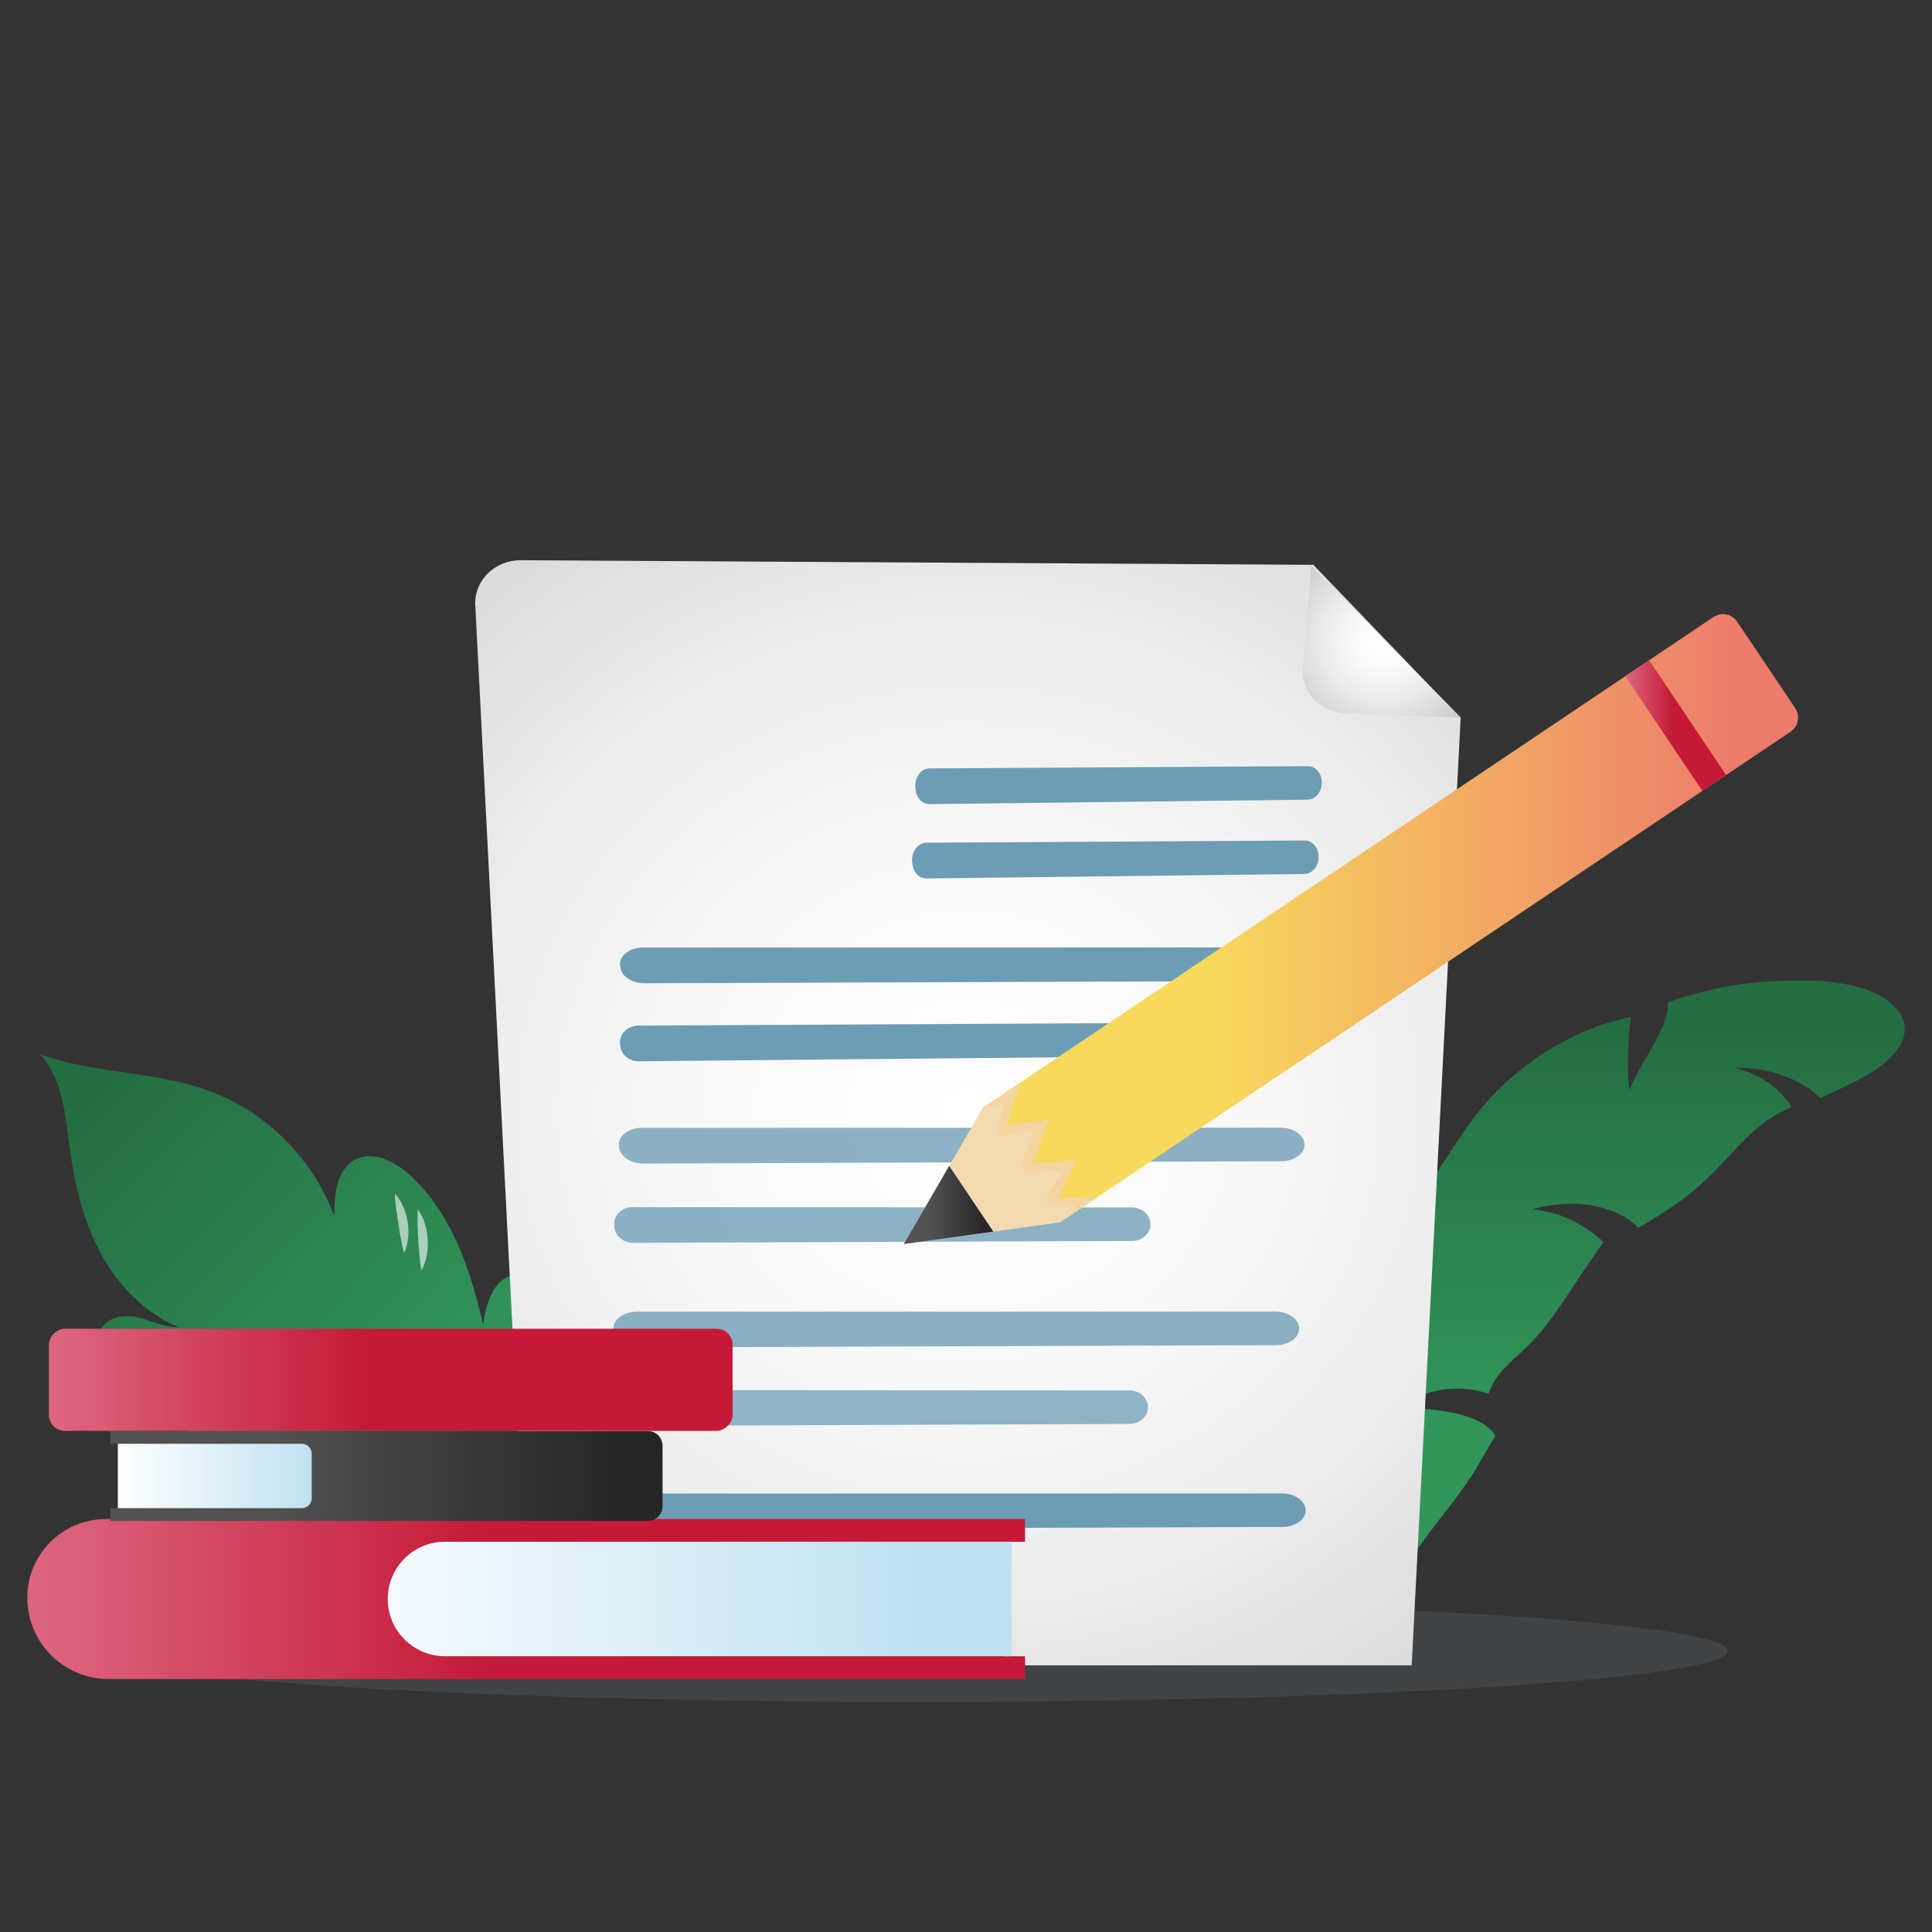 <?xml version="1.0" encoding="UTF-8"?>
<svg xmlns="http://www.w3.org/2000/svg" xmlns:xlink="http://www.w3.org/1999/xlink" viewBox="0 0 320 320">
  <rect x="0" y="0" width="320" height="320" fill="#333333" stroke="none"/>
  <defs>
    <linearGradient id="linear-gradient" x1="-2791.71" y1="67.48" x2="-2702.86" y2="-23.41" gradientTransform="translate(-2696.51 302.83) rotate(177.88) scale(1 -1)" gradientUnits="userSpaceOnUse">
      <stop offset=".28" stop-color="#32965b"/>
      <stop offset=".92" stop-color="#246d42"/>
    </linearGradient>
    <linearGradient id="linear-gradient-2" x1="-3002.07" y1="-2291.38" x2="-2899" y2="-2291.38" gradientTransform="translate(-2022.24 -2740.31) rotate(-89.91) scale(1 -1)" xlink:href="#linear-gradient"/>
    <linearGradient id="linear-gradient-3" x1="183.98" y1="734.73" x2="185.31" y2="734.73" gradientTransform="translate(-89.78 -479.57) rotate(-11.36)" xlink:href="#linear-gradient"/>
    <linearGradient id="linear-gradient-4" x1="181.84" y1="736.47" x2="183.42" y2="736.47" gradientTransform="translate(-89.78 -479.57) rotate(-11.36)" xlink:href="#linear-gradient"/>
    <radialGradient id="radial-gradient" cx="160.32" cy="180.42" fx="160.32" fy="180.42" r="180.42" gradientTransform="translate(0 14.41) scale(1 .94)" gradientUnits="userSpaceOnUse">
      <stop offset="0" stop-color="#fff"/>
      <stop offset=".22" stop-color="#fafafa"/>
      <stop offset=".48" stop-color="#ececec"/>
      <stop offset=".76" stop-color="#d4d4d4"/>
      <stop offset="1" stop-color="#bababa"/>
    </radialGradient>
    <radialGradient id="radial-gradient-2" cx="233.14" cy="-4.01" fx="233.14" fy="-4.01" r="21.07" gradientTransform="translate(-3.98 102.53) rotate(1.85) scale(1 .94) skewX(-.22)" gradientUnits="userSpaceOnUse">
      <stop offset="0" stop-color="#fff"/>
      <stop offset=".22" stop-color="#fafafa"/>
      <stop offset=".48" stop-color="#ececec"/>
      <stop offset=".76" stop-color="#d4d4d4"/>
      <stop offset="1" stop-color="#bababa"/>
    </radialGradient>
    <linearGradient id="linear-gradient-5" x1="8.1" y1="228.53" x2="121.34" y2="228.53" gradientTransform="translate(-163.82 293.25) rotate(-90)" gradientUnits="userSpaceOnUse">
      <stop offset=".02" stop-color="#dd647e"/>
      <stop offset=".46" stop-color="#c41a37"/>
    </linearGradient>
    <linearGradient id="linear-gradient-6" x1="4.52" y1="264.84" x2="169.79" y2="264.84" gradientTransform="matrix(1,0,0,1,0,0)" xlink:href="#linear-gradient-5"/>
    <linearGradient id="linear-gradient-7" x1="48.28" y1="264.84" x2="151.62" y2="264.84" gradientUnits="userSpaceOnUse">
      <stop offset="0" stop-color="#fff"/>
      <stop offset="1" stop-color="#c0e1f2"/>
    </linearGradient>
    <linearGradient id="linear-gradient-8" x1="18.28" y1="244.47" x2="109.74" y2="244.47" gradientUnits="userSpaceOnUse">
      <stop offset=".28" stop-color="#525252"/>
      <stop offset=".92" stop-color="#262626"/>
    </linearGradient>
    <linearGradient id="linear-gradient-9" x1="19.53" y1="244.47" x2="51.64" y2="244.47" gradientTransform="translate(71.16 488.94) rotate(-180)" xlink:href="#linear-gradient-7"/>
    <linearGradient id="linear-gradient-10" x1="162.82" y1="152.09" x2="297.83" y2="152.09" gradientUnits="userSpaceOnUse">
      <stop offset=".28" stop-color="#f7d95c"/>
      <stop offset=".92" stop-color="#ed7d6b"/>
    </linearGradient>
    <linearGradient id="linear-gradient-11" x1="149.7" y1="199.58" x2="164.52" y2="199.58" xlink:href="#linear-gradient-8"/>
    <linearGradient id="linear-gradient-12" x1="269.21" y1="120.2" x2="285.9" y2="120.2" gradientTransform="translate(114.11 -134.3) rotate(33.88)" xlink:href="#linear-gradient-5"/>
  </defs>
  <g isolation="isolate">
    <g id="Layer_1">
      <g>
        <ellipse cx="151.99" cy="273.45" rx="134.18" ry="8.44" fill="#738793" opacity=".2"/>
        <g>
          <g>
            <path d="M16.6,207.41c-2.87-5.37-4.28-11.41-5.08-17.45-.72-5.41-1.17-11.33-4.89-15.33,8.98,3.25,18.99,2.75,27.96,6.04,9.49,3.47,17.29,11.27,20.77,20.76-.02-3.5.35-7.7,3.44-9.34,2.96-1.58,6.61.27,9.09,2.53,6.89,6.29,10.04,15.64,12.12,24.74.5-3.34,1.61-7.38,4.9-8.14,3-.69,5.71,1.92,7.35,4.52,2.3,3.64,5.13,24.34-2.38,37.71,0,0-15.42,15.42-52.15,3.71-2.79-.89-5.4-2.43-7.47-4.5-2.7-2.7-3.94-7.47-1.33-10.26,2.57-2.75,7.09-2.02,10.53-3.55-4.88-.89-9.83-1.97-14.14-4.43-4.31-2.46-7.96-6.53-8.78-11.42-.14-.86-.2-1.76.11-2.58.82-2.2,3.76-2.74,6.05-2.24,2.3.51,4.48,1.69,6.83,1.62-5.63-2.32-10.07-7.01-12.94-12.38Z" fill="url(#linear-gradient)"/>
            <g mix-blend-mode="overlay" opacity=".6">
              <path d="M90.49,230.63c0,1.04-.08,2.08-.34,3.13-.4-1-.66-2-.88-3-.22-1-.4-2-.54-3.01-.14-1-.24-2.01-.33-3.02-.09-1.01-.15-2.02-.19-3.09.66.86,1.06,1.85,1.39,2.85.32,1,.55,2.02.69,3.04.15,1.03.21,2.06.2,3.1Z" fill="#fff"/>
              <path d="M91.3,231.14c-.03-.98,0-1.96.07-2.94.07-.98.19-1.97.46-2.97.38.96.6,1.94.76,2.92.16.98.25,1.96.28,2.95.03.99-.01,1.97-.11,2.96-.1.99-.27,1.97-.6,2.96-.32-.98-.5-1.96-.62-2.94-.12-.98-.21-1.96-.23-2.93Z" fill="#fff"/>
              <path d="M67.6,205c-.09.87-.28,1.73-.67,2.54-.26-.86-.4-1.68-.56-2.49-.14-.81-.27-1.61-.4-2.41l-.35-2.41c-.1-.82-.21-1.64-.22-2.54.62.65,1.06,1.42,1.41,2.22.34.8.58,1.64.71,2.5.13.86.16,1.74.08,2.6Z" fill="#fff"/>
              <path d="M69.28,205.39c-.05-.82-.09-1.64-.11-2.48-.01-.84-.03-1.68.05-2.59.54.73.89,1.55,1.16,2.38.26.84.41,1.71.46,2.59.05.88,0,1.76-.15,2.62-.17.86-.42,1.72-.88,2.5-.19-.89-.27-1.73-.35-2.56-.07-.83-.13-1.65-.18-2.47Z" fill="#fff"/>
            </g>
          </g>
          <g>
            <path d="M231.86,233.24c3.46-2.9,9.23-4.27,14.68-2.38,1.25-3.71,4.18-5.57,6.79-8.22,3.96-3.97,6.68-8.94,9.99-13.63.36-.55,2.25-3.31,2.27-3.3-.02.06-4.83-4.97-11.88-5.37,7.47-2.25,14.66-.29,17.66,3.07,4.89-3.09,7.47-4.43,11.65-8.47,4.18-3.92,7.65-9.2,13.72-11.56-1.88-3.12-5.26-5.57-9.59-6.51,5.76-.19,11,1.78,14.36,5,3.04-1.46,6.27-2.78,9.04-4.62,2.75-1.85,5.08-4.39,4.93-7.1-.14-2.46-2.49-4.69-5.64-5.97-3.14-1.28-6.95-1.7-10.71-1.77-8.4-.08-14.76.81-22.9,3.62.57,3.64-4.85,10.36-6.31,14.51-.72-3.59.11-12.13.2-12.14,0-.02-3.38.86-3.97,1.07-8.19,2.59-15.99,7.99-21.33,14.75-3.3,4.15-5.73,8.73-8.99,12.84-5.71,7.27-13.68,12.5-18.37,21.34-.88,1.68-1.48,3.36-1.48,3.36-.32.27,6.88,15.61,9.77,17.55-3.08-1.3-9.44-6.02-11.76-8.88-.03,8.06,2.13,17.67,5.27,23.84,1.43,2.88,3.39,5.27,4.79,8.19,1.31,2.7.85,3.67,3.14,2.26,4.01-2.59,8.23-9.28,11.29-13.14.76-1.01,3.16-3.9,5.58-7.63,1.03-1.72,3.59-6.18,3.62-6.14-.07.21-1.16-4.6-15.8-4.57Z" fill="url(#linear-gradient-2)"/>
            <g mix-blend-mode="overlay" opacity=".4">
              <path d="M236.62,204.17c.08.49.14.99.2,1.51.05.52.1,1.05.07,1.67-.43-.24-.73-.62-.97-1.05-.23-.43-.4-.93-.48-1.47-.09-.54-.1-1.12-.03-1.72.08-.61.22-1.24.53-1.89.2.49.31.99.42,1.48.1.49.19.98.26,1.47Z" fill="url(#linear-gradient-3)"/>
              <path d="M234.9,206.35c.16.57.33,1.14.51,1.7.17.58.35,1.15.48,1.82-.54-.23-.96-.62-1.32-1.08-.35-.47-.62-1.02-.81-1.63-.19-.61-.29-1.28-.29-2,0-.72.09-1.47.36-2.26.24.59.4,1.18.57,1.75.16.57.32,1.14.49,1.71Z" fill="url(#linear-gradient-4)"/>
            </g>
          </g>
        </g>
        <g>
          <path d="M217.53,93.55l-131.26-.76c-4.31-.02-7.76,3.37-7.55,7.43l9.03,175.61h146.07l8.11-156.9-24.4-25.38Z" fill="url(#radial-gradient)"/>
          <path d="M222.99,118.18c-4.28-.14-7.56-3.61-7.23-7.63l1.41-16.77,24.78,25.05-18.97-.65Z" fill="url(#radial-gradient-2)"/>
          <g>
            <path d="M153.97,127.27c10.79-.05,52.2-.31,62.66-.37,1.32,0,2.36,1.28,2.3,2.85h0c-.05,1.49-1.09,2.68-2.35,2.7l-62.63.74c-1.21.01-2.21-1.07-2.31-2.49l-.03-.36c-.12-1.63.97-3.05,2.35-3.06Z" fill="#6d9db5"/>
            <path d="M153.44,139.58c10.79-.05,52.2-.31,62.66-.37,1.32,0,2.36,1.28,2.3,2.85h0c-.05,1.49-1.09,2.68-2.35,2.7l-62.63.74c-1.21.01-2.21-1.07-2.31-2.49l-.03-.36c-.12-1.63.97-3.05,2.35-3.06Z" fill="#6d9db5"/>
            <path d="M106.57,156.94c18.2.01,88.06-.01,105.7-.02,2.23,0,4.03,1.3,3.99,2.87h0c-.04,1.49-1.74,2.68-3.86,2.69l-105.64.38c-2.03,0-3.76-1.08-3.99-2.51l-.06-.36c-.26-1.63,1.53-3.05,3.86-3.05Z" fill="#6d9db5"/>
            <path d="M105.73,169.87c14.16-.06,68.54-.35,82.27-.42,1.73,0,3.13,1.28,3.09,2.85h0c-.04,1.49-1.38,2.69-3.03,2.7l-82.23.78c-1.58.02-2.92-1.07-3.09-2.49l-.04-.36c-.19-1.63,1.21-3.05,3.03-3.06Z" fill="#6d9db5"/>
            <path d="M106.39,186.8c18.2.01,88.06-.01,105.7-.02,2.23,0,4.03,1.3,3.99,2.87h0c-.04,1.49-1.74,2.68-3.86,2.69l-105.64.38c-2.03,0-3.76-1.08-3.99-2.51l-.06-.36c-.26-1.63,1.53-3.05,3.86-3.05Z" fill="#6d9db5" opacity=".78"/>
            <g opacity=".78">
              <path d="M104.81,199.94c14.23.02,68.87.05,82.66.05,1.74,0,3.14,1.3,3.08,2.87h0c-.05,1.49-1.4,2.68-3.06,2.68l-82.62.31c-1.59,0-2.93-1.08-3.09-2.51l-.04-.36c-.18-1.63,1.24-3.05,3.06-3.04Z" fill="#6d9db5"/>
            </g>
            <path d="M105.5,217.26c18.2.01,88.06-.01,105.7-.02,2.23,0,4.03,1.3,3.99,2.87h0c-.04,1.49-1.74,2.68-3.86,2.69l-105.64.38c-2.03,0-3.76-1.08-3.99-2.51l-.06-.36c-.26-1.63,1.53-3.05,3.86-3.05Z" fill="#6d9db5" opacity=".78"/>
            <g opacity=".74">
              <path d="M104.4,230.25c14.23.02,68.87.05,82.66.05,1.74,0,3.14,1.3,3.08,2.87h0c-.05,1.49-1.4,2.68-3.06,2.68l-82.62.31c-1.59,0-2.93-1.08-3.09-2.51l-.04-.36c-.18-1.63,1.24-3.05,3.06-3.04Z" fill="#6d9db5"/>
            </g>
            <path d="M106.57,247.37c18.2.01,88.06-.01,105.7-.02,2.23,0,4.03,1.3,3.99,2.87h0c-.04,1.49-1.74,2.68-3.86,2.69l-105.64.38c-2.03,0-3.76-1.08-3.99-2.51l-.06-.36c-.26-1.63,1.53-3.05,3.86-3.05Z" fill="#6d9db5"/>
          </g>
        </g>
        <g>
          <rect x="56.26" y="171.91" width="16.92" height="113.24" rx="2.64" ry="2.64" transform="translate(293.25 163.82) rotate(90)" fill="url(#linear-gradient-5)"/>
          <g>
            <path d="M166.28,255.36v18.97h3.51v3.77H17.99c-7.44,0-13.47-6.03-13.47-13.47h0c0-7.2,5.83-13.03,13.03-13.03h152.23v3.77h-3.51Z" fill="url(#linear-gradient-6)"/>
            <path d="M167.56,255.36h-93.86c-5.24,0-9.48,4.25-9.48,9.48h0c0,5.24,4.25,9.48,9.48,9.48h93.86s0-18.97,0-18.97Z" fill="url(#linear-gradient-7)"/>
          </g>
          <g>
            <path d="M20.25,249.8v-10.66h-1.97v-2.12h89.02c1.35,0,2.44,1.09,2.44,2.44v10.01c0,1.35-1.09,2.44-2.44,2.44H18.28v-2.12h1.97Z" fill="url(#linear-gradient-8)"/>
            <path d="M21.17,239.14h30.47v10.66h-30.47c-.9,0-1.64-.73-1.64-1.64v-7.38c0-.9.73-1.64,1.64-1.64Z" transform="translate(71.16 488.94) rotate(180)" fill="url(#linear-gradient-9)"/>
          </g>
        </g>
        <g>
          <path d="M297.35,117.3l-9.63-14.34c-.86-1.29-2.61-1.63-3.9-.77l-13.05,8.76h0s-107.96,72.5-107.96,72.5l12.76,19,107.96-72.5h0s13.05-8.76,13.05-8.76c1.28-.86,1.63-2.6.77-3.89Z" fill="url(#linear-gradient-10)"/>
          <polygon points="175.58 202.46 149.7 206.05 162.82 183.46 168.97 179.34 166.66 186.45 173.69 185.43 171.03 192.72 178.24 192.21 175.27 198.45 181.78 198.3 175.58 202.46" fill="#f4dab0"/>
          <path d="M162.69,184.02c.83-.54,4.15-2.32,3.38.23-.28.92-1.69,4.08.31,3.85,1.14-.13,2.17-.63,3.3-.79,2.69-.37.45,2.62.1,3.89-.19.71-1.03,2.87.53,3,1.01.09,1.99-.06,2.97-.28.48-.11,1.72-.44,2.12.1.37.49,0,1.02-.28,1.46-.58.88-3.33,4.37-.35,4.08.54-.05,4.3-.62,2.98,1.08-.6.77-1.72,1.32-2.63,1.89l.46-.06,6.2-4.16-6.51.15,2.97-6.24-7.2.51,2.65-7.29-7.02,1.02,2.3-7.11-6.15,4.13-.42.73c.1-.06.2-.12.3-.18Z" fill="#f9c975" mix-blend-mode="multiply" opacity=".3"/>
          <polygon points="157.22 193.11 149.7 206.05 164.52 203.99 157.22 193.11" fill="url(#linear-gradient-11)"/>
          <rect x="275.18" y="108.76" width="4.74" height="22.88" transform="translate(-19.88 175.11) rotate(-33.88)" fill="url(#linear-gradient-12)"/>
        </g>
      </g>
    </g>
  </g>
</svg>